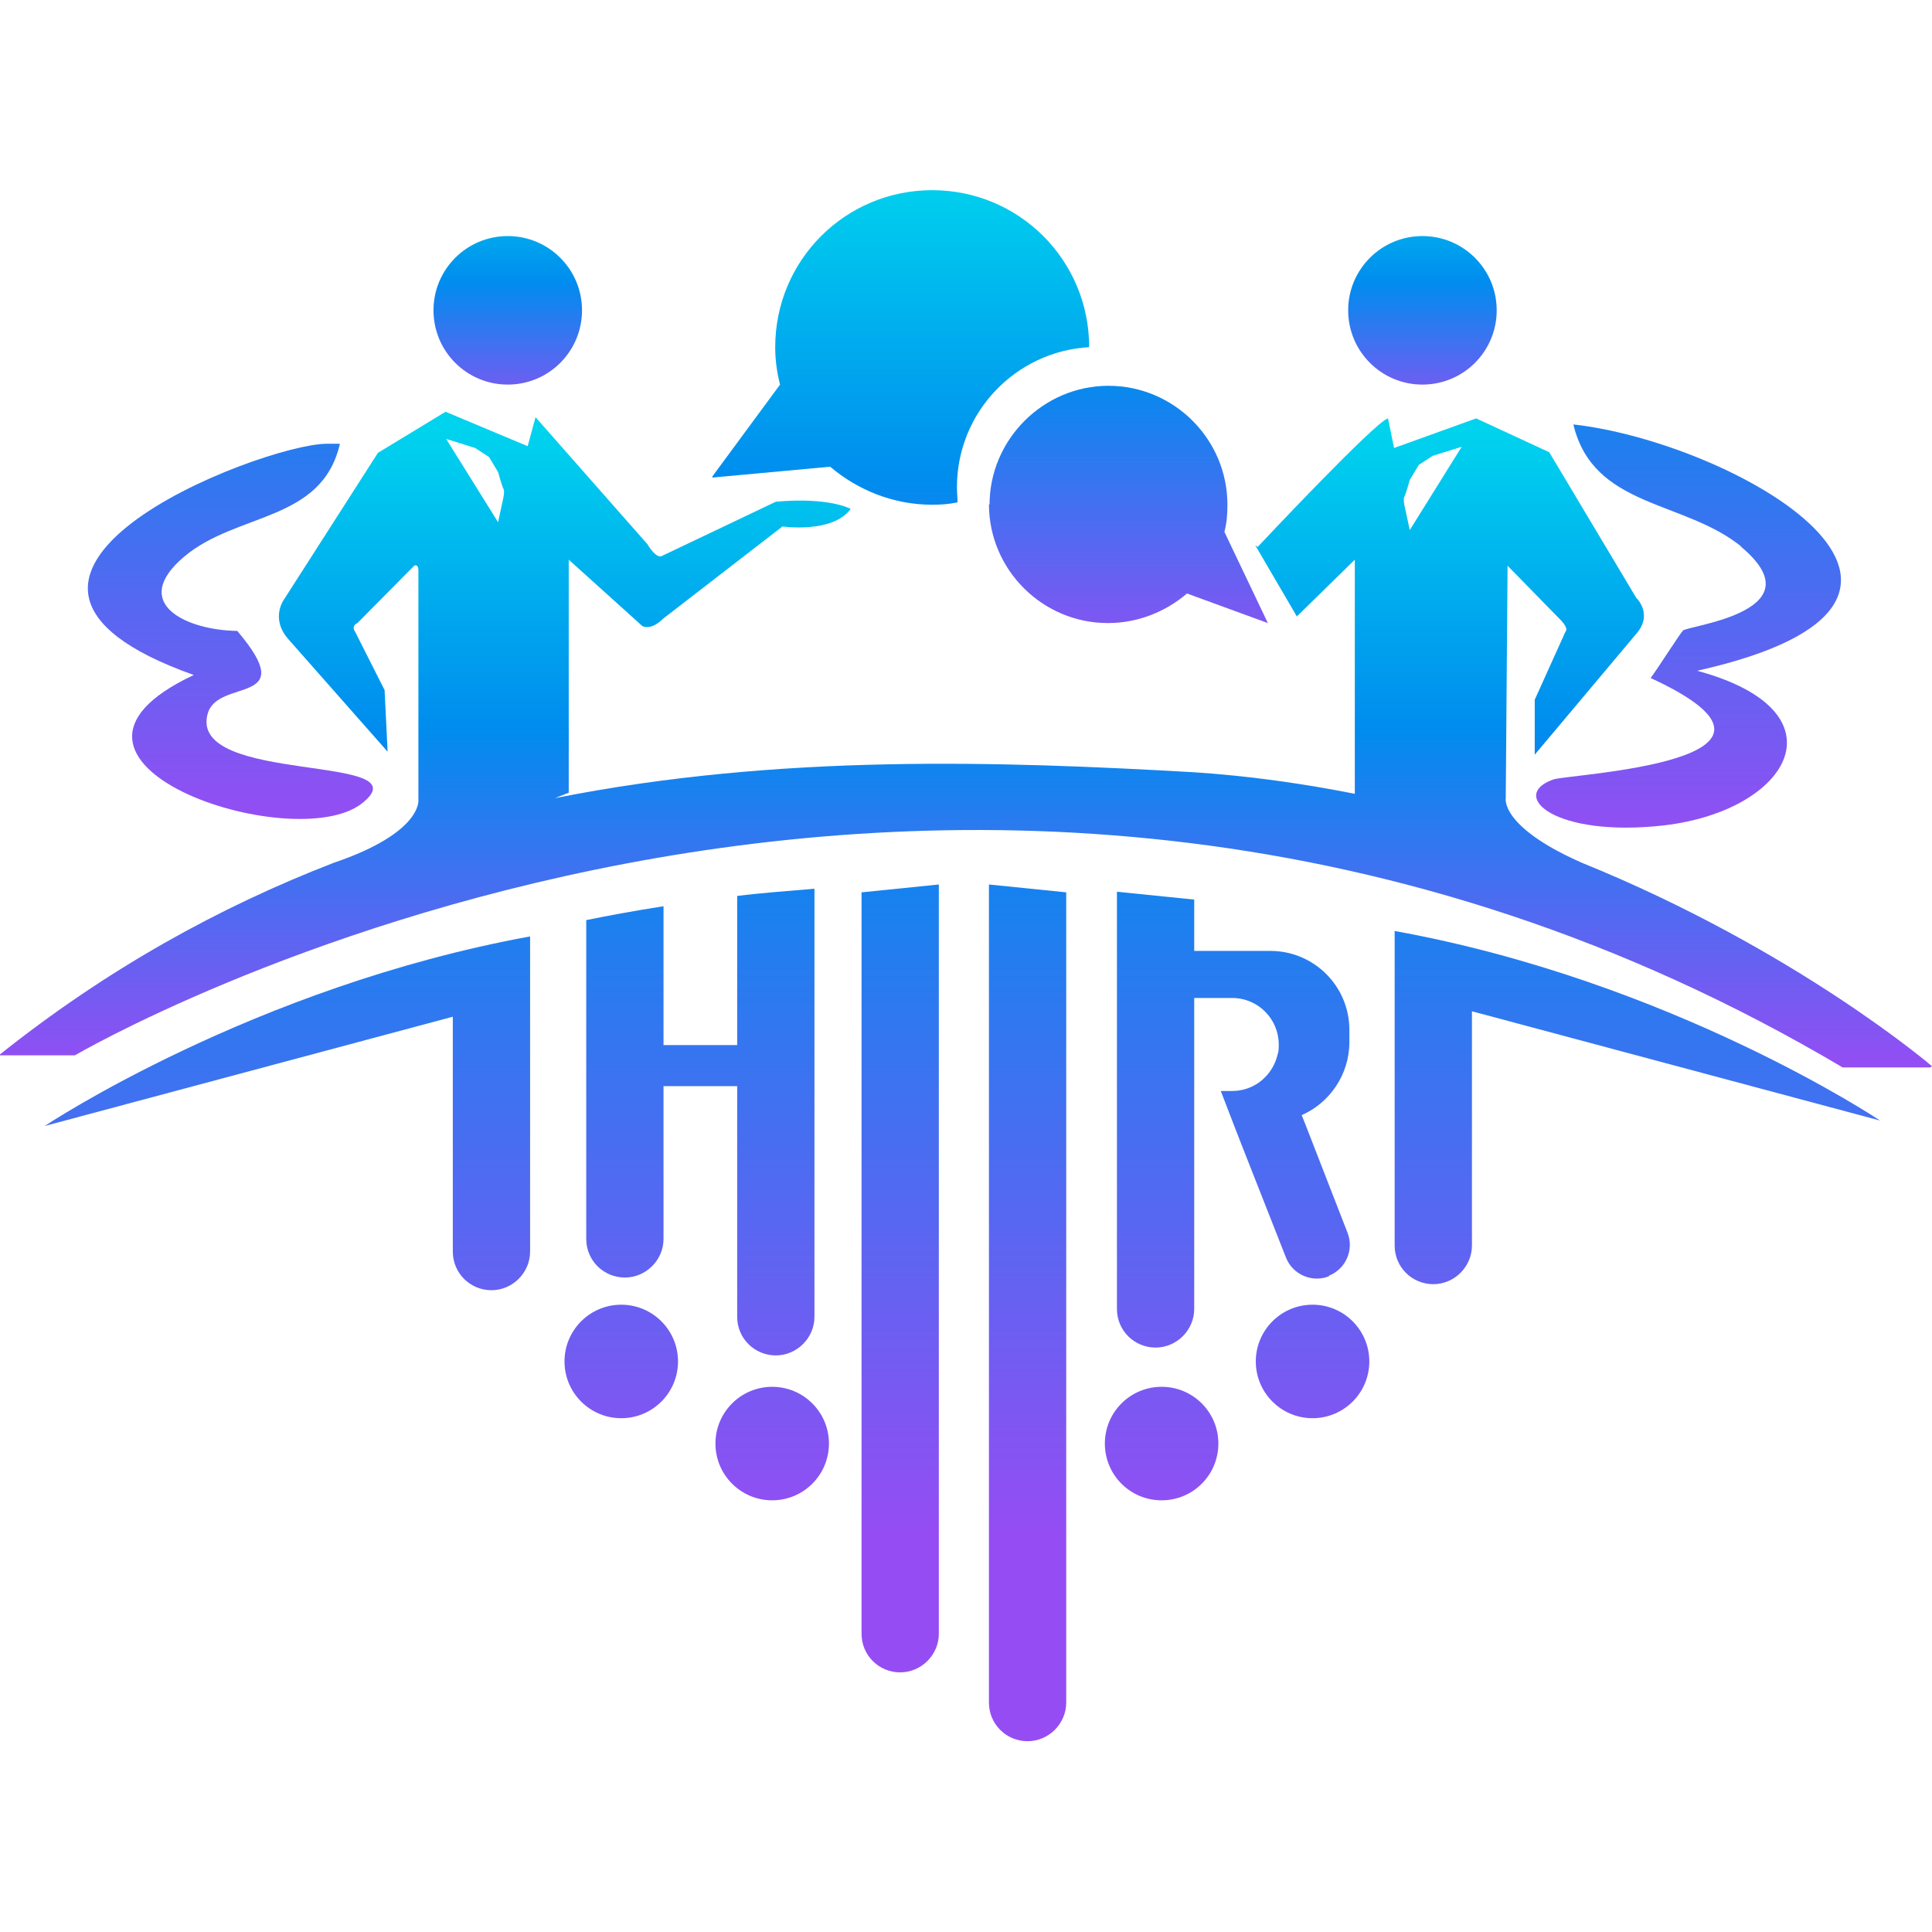 <?xml version="1.0" encoding="UTF-8"?>
<svg id="Layer_1" xmlns="http://www.w3.org/2000/svg" xmlns:xlink="http://www.w3.org/1999/xlink" viewBox="0 0 32 32">
  <defs>
    <style>
      .cls-1 {
        fill: url(#linear-gradient-15);
      }

      .cls-2 {
        fill: url(#linear-gradient-13);
      }

      .cls-3 {
        fill: url(#linear-gradient-2);
      }

      .cls-4 {
        fill: url(#linear-gradient-10);
      }

      .cls-5 {
        fill: url(#linear-gradient-12);
      }

      .cls-6 {
        fill: none;
      }

      .cls-7 {
        fill: url(#linear-gradient-4);
      }

      .cls-8 {
        fill: url(#linear-gradient-3);
      }

      .cls-9 {
        fill: url(#linear-gradient-5);
      }

      .cls-10 {
        fill: url(#linear-gradient-8);
      }

      .cls-11 {
        fill: url(#linear-gradient-14);
      }

      .cls-12 {
        fill: url(#linear-gradient-17);
      }

      .cls-13 {
        fill: url(#linear-gradient-7);
      }

      .cls-14 {
        fill: url(#linear-gradient-9);
      }

      .cls-15 {
        fill: url(#linear-gradient-11);
      }

      .cls-16 {
        fill: url(#linear-gradient-6);
      }

      .cls-17 {
        fill: url(#linear-gradient-16);
      }

      .cls-18 {
        fill: url(#linear-gradient);
      }
    </style>
    <linearGradient id="linear-gradient" x1="3.82" y1="36.26" x2="3.82" y2="20.4" gradientTransform="translate(0 34) scale(1 -1)" gradientUnits="userSpaceOnUse">
      <stop offset="0" stop-color="#00d3ee"/>
      <stop offset=".47" stop-color="#008cee"/>
      <stop offset="1" stop-color="#954df3"/>
    </linearGradient>
    <linearGradient id="linear-gradient-2" x1="27.96" y1="35.97" x2="27.96" y2="20.05" xlink:href="#linear-gradient"/>
    <linearGradient id="linear-gradient-3" x1="16" y1="26.88" x2="16" y2="16.31" xlink:href="#linear-gradient"/>
    <linearGradient id="linear-gradient-4" x1="8.41" y1="31.4" x2="8.41" y2="26.97" xlink:href="#linear-gradient"/>
    <linearGradient id="linear-gradient-5" x1="23.56" y1="31.4" x2="23.56" y2="26.97" xlink:href="#linear-gradient"/>
    <linearGradient id="linear-gradient-6" x1="14.91" y1="31.2" x2="14.91" y2="20.18" xlink:href="#linear-gradient"/>
    <linearGradient id="linear-gradient-7" x1="18.69" y1="32.19" x2="18.69" y2="22.93" xlink:href="#linear-gradient"/>
    <linearGradient id="linear-gradient-8" x1="4.76" y1="32.25" x2="4.76" y2="8.62" xlink:href="#linear-gradient"/>
    <linearGradient id="linear-gradient-9" x1="27.12" y1="32.25" x2="27.12" y2="8.62" xlink:href="#linear-gradient"/>
    <linearGradient id="linear-gradient-10" x1="14.91" y1="32.25" x2="14.91" y2="8.62" xlink:href="#linear-gradient"/>
    <linearGradient id="linear-gradient-11" x1="17.02" y1="32.25" x2="17.02" y2="8.62" xlink:href="#linear-gradient"/>
    <linearGradient id="linear-gradient-12" x1="11.59" y1="32.25" x2="11.59" y2="8.62" xlink:href="#linear-gradient"/>
    <linearGradient id="linear-gradient-13" x1="20.43" y1="32.25" x2="20.43" y2="8.62" xlink:href="#linear-gradient"/>
    <linearGradient id="linear-gradient-14" x1="10.29" y1="32.25" x2="10.29" y2="8.62" xlink:href="#linear-gradient"/>
    <linearGradient id="linear-gradient-15" x1="12.79" y1="32.25" x2="12.79" y2="8.62" xlink:href="#linear-gradient"/>
    <linearGradient id="linear-gradient-16" x1="21.74" y1="32.25" x2="21.74" y2="8.62" xlink:href="#linear-gradient"/>
    <linearGradient id="linear-gradient-17" x1="19.24" y1="32.25" x2="19.24" y2="8.62" xlink:href="#linear-gradient"/>
  </defs>
  <rect class="cls-6" width="32" height="32"/>
  <g>
    <path class="cls-18" d="M3.21,11.18c-3.07,1.44,1.65,3.01,2.78,2.13,1.08-.84-2.88-.3-2.55-1.49.17-.6,1.55-.12.49-1.37-.83-.01-1.8-.45-.88-1.23.88-.74,2.28-.57,2.58-1.87h-.23c-1.11.02-6.75,2.21-2.19,3.83h0Z"/>
    <path class="cls-3" d="M28.83,9.05c1.28,1.06-.79,1.3-.95,1.39-.04.03-.42.63-.54.79,3.01,1.39-1.36,1.59-1.61,1.68-.75.26.01.97,1.84.76,2.09-.25,3.02-1.89.54-2.56,5.22-1.17.62-3.78-2.05-4.08.33,1.39,1.84,1.25,2.79,2.03h0Z"/>
    <path class="cls-8" d="M32,17.66s-2.25-1.93-5.8-3.37h0c-1.36-.6-1.26-1.07-1.26-1.07l.03-3.85.89.91c.13.14.07.18.07.18l-.51,1.13v.91l1.68-2c.29-.33,0-.6,0-.6l-1.44-2.41-1.21-.56-1.36.49-.1-.49c-.2.04-2.16,2.13-2.16,2.13l-.04-.03.69,1.18.96-.94v3.88h.01c-.86-.17-1.76-.3-2.69-.36-3.17-.18-6.85-.31-10.57.43l.23-.09v-3.86l1.22,1.1s.14.08.34-.12l1.98-1.53s.83.12,1.13-.29c0,0-.34-.2-1.24-.12l-1.89.9s-.08.06-.24-.2l-1.85-2.1-.13.48-1.36-.57-1.12.68-1.55,2.42s-.24.31.06.66l1.65,1.87-.05-1.02-.49-.97s-.07-.09.04-.14l.94-.95s.07-.04.07.08v3.8s.07.54-1.4,1.04h0c-1.89.73-3.76,1.76-5.55,3.19h1.26s14.54-8.53,29.28.2c0,0,1.45,0,1.45,0ZM8.34,8.23l-.09.42-.86-1.38.48.15.23.15.15.25s.07.25.09.28,0,.13,0,.13h0ZM23.35,8.78l-.09-.42s-.02-.09,0-.13c.02-.03.09-.28.09-.28l.15-.25.23-.15.48-.15-.86,1.38h0Z"/>
    <path class="cls-7" d="M8.41,6.37c.68,0,1.23-.55,1.23-1.23s-.55-1.23-1.23-1.23-1.23.55-1.23,1.23.55,1.23,1.23,1.23Z"/>
    <path class="cls-9" d="M23.56,6.37c.68,0,1.23-.55,1.23-1.23s-.55-1.23-1.23-1.23-1.23.55-1.23,1.23.55,1.23,1.23,1.23Z"/>
    <path class="cls-16" d="M11.8,7.91l1.95-.18c.46.39,1.05.63,1.69.63.15,0,.28-.01.42-.04,0-.08-.01-.16-.01-.25,0-1.24.97-2.25,2.19-2.32h0c0-1.44-1.16-2.6-2.6-2.6s-2.6,1.16-2.6,2.6c0,.22.03.43.08.62h0s-1.12,1.52-1.12,1.52Z"/>
    <path class="cls-13" d="M16.38,8.35c0,1.09.89,1.97,1.97,1.97.5,0,.96-.19,1.31-.49l1.34.49-.72-1.51c.04-.15.05-.3.05-.45,0-1.09-.89-1.97-1.97-1.97s-1.97.89-1.97,1.97h0Z"/>
    <path class="cls-10" d="M7.5,16.85v3.88c0,.36.29.64.64.64s.64-.29.64-.64v-5.22c-4.59.84-8.04,3.14-8.04,3.14,0,0,6.76-1.81,6.76-1.81Z"/>
    <path class="cls-14" d="M23.1,16.7v3.93c0,.36.29.64.64.64s.64-.29.64-.64v-3.88l6.76,1.81s-3.45-2.31-8.04-3.14c0,0,0,1.28,0,1.28Z"/>
    <path class="cls-4" d="M14.27,27.06c0,.36.29.64.64.64s.64-.29.64-.64v-12.41l-1.28.13v12.28h0Z"/>
    <path class="cls-15" d="M16.38,24.98v3.22c0,.36.29.64.64.64s.64-.29.64-.64v-13.42l-1.28-.13v10.33h0Z"/>
    <path class="cls-5" d="M10.99,15.01c-.51.08-.94.16-1.28.23v5.28c0,.36.29.64.64.64s.64-.29.64-.64v-2.53h1.22v3.82c0,.36.29.64.64.64s.64-.29.64-.64v-7.09c-.46.04-.89.07-1.28.12v2.47h-1.22v-2.3h.01Z"/>
    <path class="cls-2" d="M22.01,21.13c.28-.11.42-.43.31-.71l-.7-1.8-.06-.15c.46-.2.79-.67.79-1.21v-.2c0-.73-.59-1.31-1.31-1.31h-1.26v-.85l-1.28-.13v6.91c0,.36.29.64.64.64s.64-.29.64-.64v-5.15h.63c.43,0,.77.35.77.77,0,.06,0,.12-.02.17-.08.34-.38.6-.75.6h-.19l.2.52.14.36.74,1.88c.11.28.43.42.71.31h0Z"/>
    <circle class="cls-11" cx="10.29" cy="22.55" r=".94"/>
    <circle class="cls-1" cx="12.79" cy="23.91" r=".94"/>
    <circle class="cls-17" cx="21.74" cy="22.55" r=".94"/>
    <path class="cls-12" d="M19.24,22.97c-.52,0-.94.42-.94.94s.42.94.94.94.94-.42.94-.94-.42-.94-.94-.94Z"/>
  </g>
</svg>